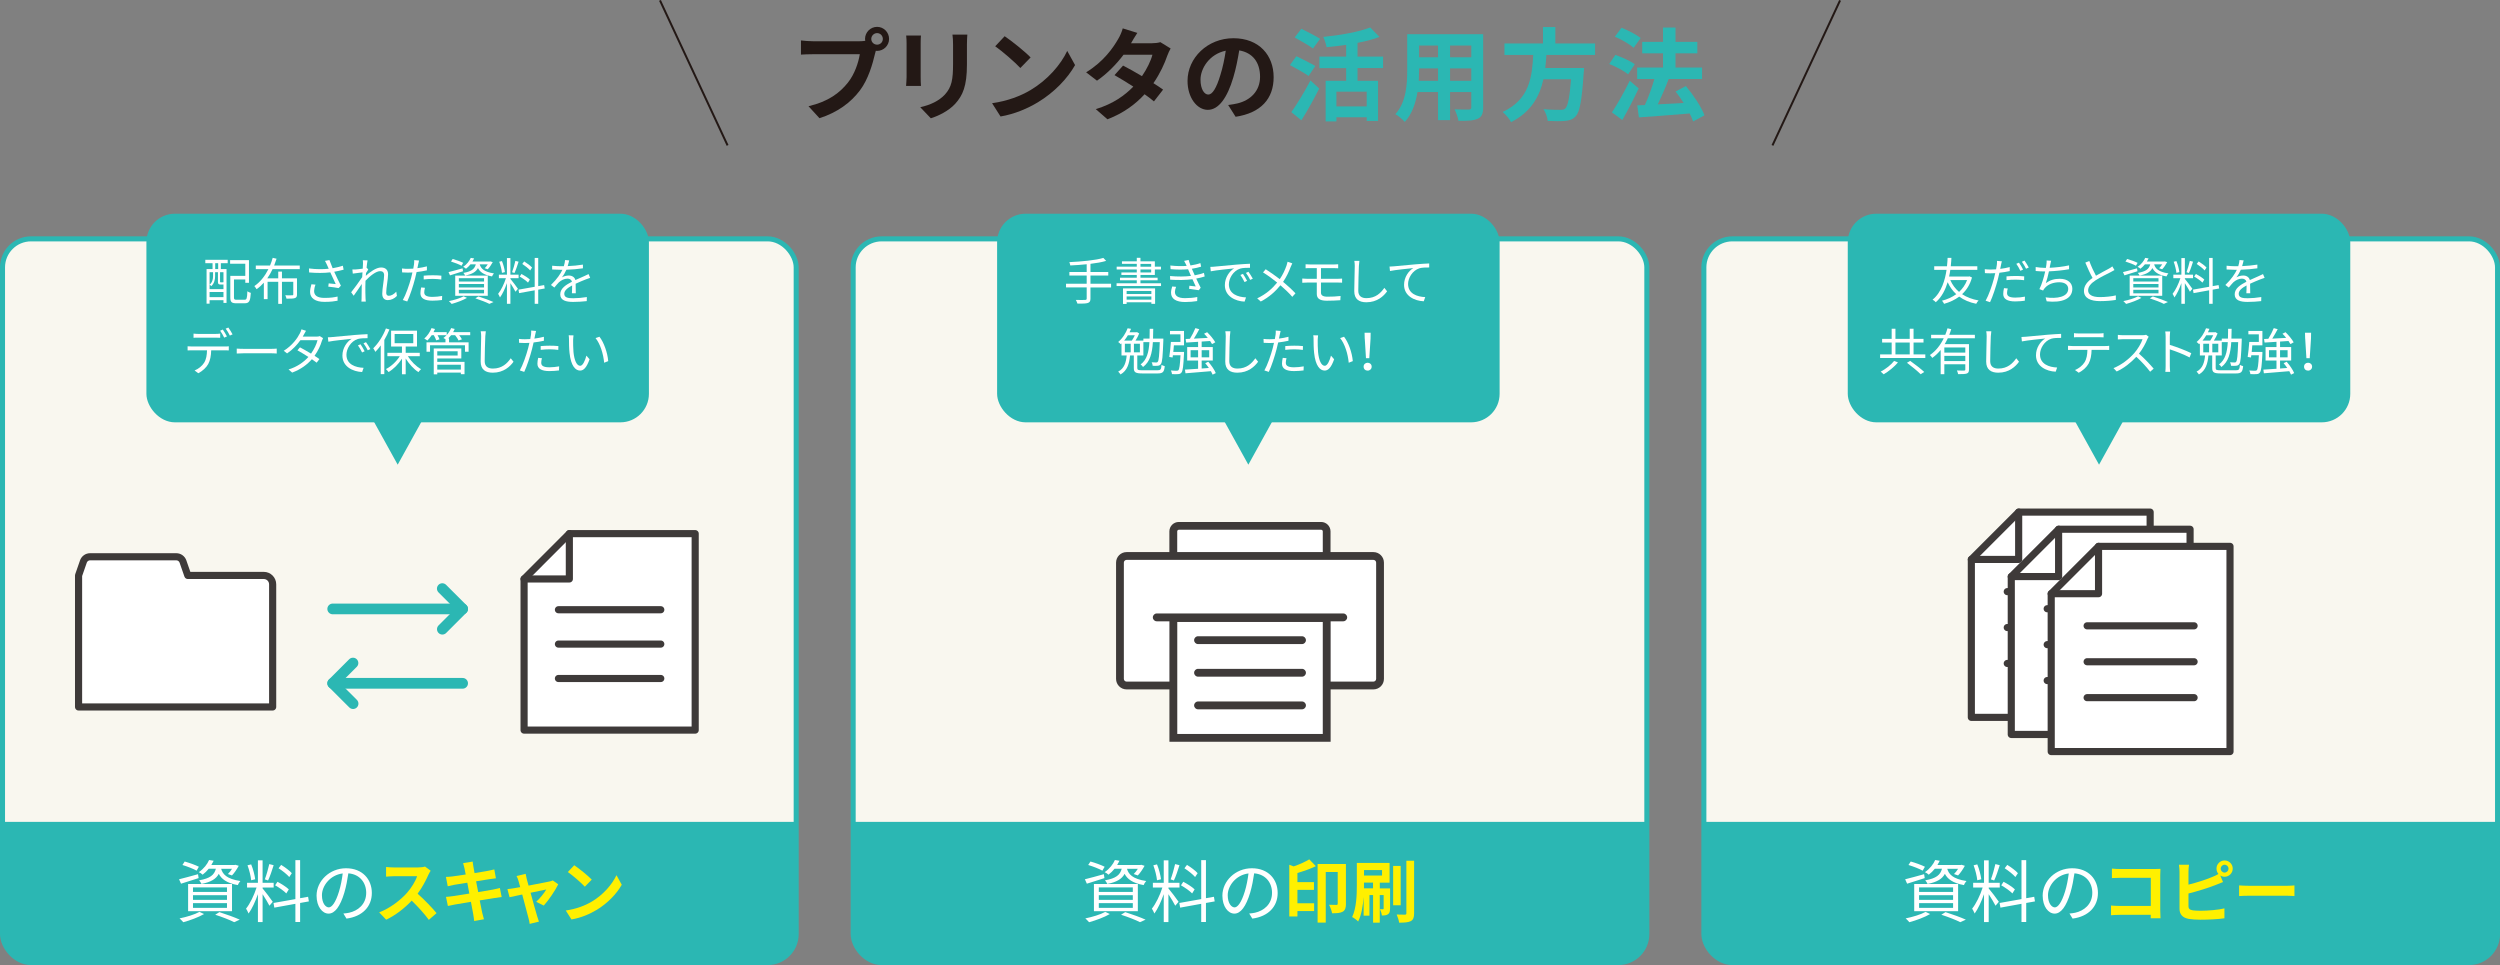 <?xml version="1.0" encoding="UTF-8"?>
<svg id="b" xmlns="http://www.w3.org/2000/svg" viewBox="0 0 497.06 191.88">
  <rect x="0" y="0" width="497.06" height="191.88" fill="#808080" stroke="none"/>
  <g id="c">
    <g>
      <line x1="144.66" y1="28.91" x2="131.22" y2=".08" fill="none" stroke="#231815" stroke-miterlimit="10" stroke-width=".4"/>
      <line x1="352.41" y1="28.91" x2="365.85" y2=".08" fill="none" stroke="#231815" stroke-miterlimit="10" stroke-width=".4"/>
    </g>
    <g>
      <path d="M170.89,8.2c.28,0,.7-.02,1.14-.08-.02-.12-.04-.24-.04-.38,0-1.32,1.08-2.4,2.4-2.4s2.38,1.08,2.38,2.4-1.08,2.38-2.38,2.38c-.08,0-.18,0-.26-.02l-.16.6c-.46,1.96-1.32,5.06-3,7.28-1.8,2.4-4.46,4.38-8.04,5.52l-2.18-2.38c3.98-.94,6.22-2.66,7.84-4.7,1.32-1.66,2.08-3.92,2.36-5.64h-9.32c-.92,0-1.86.04-2.38.08v-2.82c.58.08,1.72.16,2.38.16h9.26ZM175.53,7.74c0-.64-.52-1.16-1.14-1.16s-1.16.52-1.16,1.16.52,1.14,1.16,1.14,1.14-.52,1.14-1.14Z" fill="#231815"/>
      <path d="M183.11,7.06c-.04.44-.06.88-.06,1.52v6.76c0,.5.02,1.28.06,1.74h-2.96c.02-.38.1-1.16.1-1.76v-6.74c0-.38-.02-1.08-.08-1.52h2.94ZM192.33,6.88c-.04.56-.08,1.2-.08,2v3.96c0,4.3-.84,6.14-2.32,7.78-1.32,1.46-3.4,2.44-4.86,2.9l-2.1-2.2c2-.46,3.68-1.22,4.9-2.52,1.36-1.5,1.62-3,1.62-6.12v-3.8c0-.8-.04-1.44-.12-2h2.96Z" fill="#231815"/>
      <path d="M204.91,17.9c3.4-2.02,6.02-5.08,7.28-7.78l1.56,2.82c-1.52,2.7-4.18,5.46-7.4,7.4-2.02,1.22-4.6,2.34-7.42,2.82l-1.68-2.64c3.12-.44,5.72-1.46,7.66-2.62ZM204.91,11.42l-2.04,2.1c-1.04-1.12-3.54-3.3-5-4.32l1.88-2c1.4.94,4,3.02,5.16,4.22Z" fill="#231815"/>
      <path d="M232.75,9.64c-.22.38-.48.92-.66,1.42-.52,1.54-1.44,3.56-2.76,5.48.74.46,1.42.92,1.92,1.28l-1.82,2.34c-.48-.42-1.12-.9-1.86-1.42-1.78,1.94-4.14,3.74-7.38,4.98l-2.32-2.02c3.54-1.08,5.8-2.78,7.46-4.48-1.36-.88-2.72-1.7-3.74-2.28l1.7-1.9c1.06.54,2.42,1.3,3.76,2.1.98-1.42,1.78-3.06,2.08-4.26h-5.74c-1.4,1.86-3.26,3.78-5.28,5.16l-2.16-1.66c3.52-2.16,5.38-4.9,6.38-6.64.3-.48.72-1.4.9-2.1l2.9.9c-.48.7-1,1.62-1.24,2.04l-.02.02h4.1c.62,0,1.3-.08,1.74-.22l2.04,1.26Z" fill="#231815"/>
      <path d="M244.19,20.88c.76-.1,1.32-.2,1.84-.32,2.54-.6,4.5-2.42,4.5-5.3s-1.48-4.78-4.14-5.24c-.28,1.68-.62,3.52-1.18,5.38-1.18,4-2.9,6.44-5.06,6.44s-4.04-2.42-4.04-5.76c0-4.56,3.98-8.48,9.12-8.48s8,3.42,8,7.74-2.56,7.12-7.56,7.88l-1.48-2.34ZM242.65,14.88c.46-1.46.82-3.16,1.06-4.8-3.28.68-5.02,3.56-5.02,5.74,0,2,.8,2.98,1.54,2.98.82,0,1.62-1.24,2.42-3.92Z" fill="#231815"/>
      <path d="M260.19,15.1c-.82-.58-2.54-1.52-3.72-2.16l1.28-1.76c1.1.54,2.88,1.4,3.76,1.94l-1.32,1.98ZM256.75,22.3c1.06-1.5,2.6-3.98,3.8-6.3l1.74,1.6c-1.06,2.1-2.32,4.38-3.54,6.32l-2-1.62ZM261.05,9.64c-.78-.6-2.48-1.54-3.64-2.2l1.34-1.72c1.12.56,2.86,1.44,3.72,2l-1.42,1.92ZM269.91,13.54v2.52h4.08v7.98h-2.26v-.72h-6.02v.82h-2.14v-8.08h4.08v-2.52h-5.32v-2.28h5.32v-2.34c-1.32.2-2.64.34-3.9.46-.08-.58-.4-1.5-.66-2.04,3.4-.34,7.14-1,9.34-1.88l1.84,1.88c-1.3.5-2.78.88-4.36,1.18v2.74h5.08v2.28h-5.08ZM271.73,18.22h-6.02v2.94h6.02v-2.94Z" fill="#2bb7b3"/>
      <path d="M294.89,21.32c0,1.28-.28,1.92-1.08,2.28-.82.4-2.04.44-3.84.42-.08-.64-.46-1.66-.76-2.28,1.12.06,2.44.04,2.8.04.38,0,.52-.12.52-.48v-3h-4.22v5.58h-2.4v-5.58h-4.08c-.36,2.18-1.08,4.38-2.52,5.94-.38-.44-1.34-1.26-1.88-1.54,2.18-2.4,2.36-5.96,2.36-8.76v-7.14h15.1v14.52ZM285.91,16.06v-2.46h-3.76v.36c0,.64-.02,1.36-.06,2.1h3.82ZM282.15,9.06v2.32h3.76v-2.32h-3.76ZM292.53,9.06h-4.22v2.32h4.22v-2.32ZM292.53,16.06v-2.46h-4.22v2.46h4.22Z" fill="#2bb7b3"/>
      <path d="M307.46,10.92c-.06.86-.12,1.74-.22,2.6h7.71s-.02.72-.08,1.04c-.36,5.44-.78,7.68-1.58,8.56-.6.64-1.22.84-2.16.92-.74.08-2.08.06-3.41,0-.04-.68-.4-1.66-.84-2.34,1.38.14,2.78.14,3.36.14.44,0,.72-.04.96-.26.52-.44.88-2.18,1.16-5.82h-5.49c-.76,3.38-2.43,6.5-6.43,8.52-.34-.66-1.06-1.5-1.68-2.02,5.4-2.5,5.86-7.06,6.08-11.34h-5.72v-2.28h7.66v-3.26h2.46v3.26h7.9v2.28h-9.67Z" fill="#2bb7b3"/>
      <path d="M323.71,14.78c-.8-.68-2.46-1.56-3.76-2.06l1.22-1.8c1.28.44,3,1.2,3.86,1.86l-1.32,2ZM325.81,17.58c-.98,2.08-2.14,4.36-3.26,6.28l-2.06-1.52c1-1.49,2.42-3.98,3.54-6.28l1.78,1.52ZM324.81,9.5c-.78-.7-2.42-1.66-3.74-2.2l1.32-1.78c1.28.5,2.96,1.36,3.82,2.04l-1.4,1.94ZM336.63,24.14c-.16-.46-.38-1.02-.68-1.58-3.62.32-7.4.58-10.1.78l-.32-2.39,1.5-.06c.72-1.52,1.42-3.51,1.9-5.19h-3.42v-2.28h5.14v-2.82h-4.14v-2.28h4.14v-2.84h2.48v2.84h4.34v2.28h-4.34v2.82h5.28v2.28h-6.72l.08.02c-.64,1.68-1.44,3.53-2.16,5.03,1.6-.08,3.38-.18,5.14-.28-.5-.8-1.06-1.58-1.6-2.28l2.04-1.08c1.48,1.76,3.08,4.15,3.7,5.82l-2.26,1.22Z" fill="#2bb7b3"/>
    </g>
    <rect x=".5" y="47.49" width="157.8" height="143.89" rx="5.67" ry="5.67" fill="#f9f7ef" stroke="#2bb7b3" stroke-linecap="round" stroke-linejoin="round"/>
    <path d="M.5,163.41h157.8v22.3c0,3.13-2.54,5.67-5.67,5.67H6.17c-3.13,0-5.67-2.54-5.67-5.67v-22.3Z" fill="#2bb7b3"/>
    <rect x="169.63" y="47.49" width="157.8" height="143.89" rx="5.67" ry="5.67" fill="#f9f7ef" stroke="#2bb7b3" stroke-linecap="round" stroke-linejoin="round"/>
    <rect x="338.77" y="47.49" width="157.8" height="143.89" rx="5.67" ry="5.67" fill="#f9f7ef" stroke="#2bb7b3" stroke-linecap="round" stroke-linejoin="round"/>
    <g>
      <rect x="29.11" y="42.49" width="99.91" height="41.48" rx="5.67" ry="5.67" fill="#2bb7b3"/>
      <path d="M85.42,80.91l-6.35,11.48-6.35-11.48h12.71Z" fill="#2bb7b3"/>
      <g>
        <path d="M40.82,51.66h4.45v.67h-1.36v1.16h1.13v6.74h-.61v-.55h-2.76v.69h-.6v-6.88h1.19v-1.16h-1.44v-.67ZM41.67,54.12v3.37h2.76v-.93s-.07.01-.11.01h-.48c-.39,0-.51-.1-.51-.58v-1.87h-.56v.8c0,.61-.14,1.4-.76,1.97-.07-.09-.24-.24-.33-.29.58-.51.68-1.16.68-1.69v-.79h-.69ZM44.43,59.08v-1.03h-2.76v1.03h2.76ZM43.38,52.33h-.59v1.16h.59v-1.16ZM44.43,54.12h-.68v1.87c0,.13.01.14.14.14h.36c.1,0,.13,0,.14-.03l.04.03v-2.01ZM48.61,59.6c.44,0,.52-.25.57-1.69.17.13.48.27.69.32-.1,1.62-.31,2.07-1.22,2.07h-1.66c-.92,0-1.2-.23-1.2-1.14v-4.31h2.98v-2.41h-3.02v-.72h3.75v4.51h-.73v-.67h-2.25v3.6c0,.37.09.44.55.44h1.54Z" fill="#fff"/>
        <path d="M54.19,53.52c-.3.64-.65,1.25-1.05,1.82h2.18v-1.34h.74v1.34h2.99v3.2c0,.4-.09.61-.4.72-.3.12-.83.13-1.69.12-.03-.2-.14-.47-.24-.67.64.02,1.22,0,1.37,0,.17,0,.22-.05.22-.19v-2.49h-2.25v4.38h-.74v-4.38h-2.12v3.45h-.74v-3.28c-.43.49-.91.93-1.45,1.3-.1-.18-.29-.46-.44-.62,1.21-.82,2.13-2.05,2.8-3.37h-2.51v-.72h2.83c.22-.51.39-1.02.53-1.53l.77.18c-.14.45-.31.9-.48,1.35h5.09v.72h-5.41Z" fill="#fff"/>
        <path d="M68.32,53.62c-.61.16-1.26.31-1.87.41.36.79.9,1.94,1.33,2.77l-.46.48c-.43-.09-1.41-.23-2.05-.29l.08-.65c.38.03,1.07.11,1.4.14-.28-.61-.78-1.64-1.08-2.33-1.28.15-2.7.15-4.21.02l-.03-.8c1.44.19,2.79.18,3.93.06l-.33-.73c-.17-.37-.26-.56-.42-.83l.89-.17c.24.66.42,1.1.64,1.63.68-.12,1.35-.28,2.03-.5l.15.79ZM62.73,56.59c-.16.38-.28.95-.28,1.25,0,.87.59,1.39,2.07,1.39,1.31,0,1.9-.12,2.6-.27v.83c-.63.11-1.3.23-2.61.23-1.84,0-2.86-.74-2.86-1.98,0-.43.11-.98.27-1.52l.81.07Z" fill="#fff"/>
        <path d="M78.92,58.84c-.52.53-1.14.83-1.82.83s-1.1-.44-1.1-1.26c0-1.1.37-2.73.37-3.69,0-.57-.29-.81-.79-.81-.8,0-2,.93-2.91,1.91-.02.42-.03.81-.03,1.16,0,.9,0,1.5.04,2.39,0,.17.03.42.05.6h-.87c.01-.14.03-.43.03-.59,0-.95,0-1.44.03-2.54,0-.1.01-.23.01-.38-.48.73-1.13,1.68-1.61,2.34l-.5-.69c.55-.69,1.69-2.23,2.19-3.01.02-.32.04-.64.06-.95-.45.05-1.31.17-1.93.25l-.08-.83c.22.01.41.01.65,0,.32-.02.9-.08,1.41-.16.03-.47.05-.82.05-.93,0-.23.01-.49-.04-.74l.95.03c-.05.24-.13.8-.2,1.49l.05-.02.29.35c-.12.18-.29.45-.44.69-.02.18-.03.37-.05.56.77-.71,2.04-1.66,3.03-1.66.93,0,1.4.52,1.4,1.33,0,.99-.37,2.7-.37,3.7,0,.34.16.6.51.6.5,0,1.03-.32,1.49-.82l.13.86Z" fill="#fff"/>
        <path d="M84.88,53.75c-.65.15-1.36.26-2.05.34-.09.43-.2.89-.31,1.31-.36,1.42-1.03,3.46-1.55,4.54l-.88-.29c.59-1.02,1.29-3.03,1.66-4.43.09-.33.17-.69.25-1.05-.32.02-.62.03-.9.03-.44,0-.8-.02-1.15-.04l-.03-.78c.47.06.83.07,1.19.07.33,0,.68-.02,1.06-.04.07-.36.12-.67.15-.87.03-.28.05-.61.03-.82l.97.08c-.07.22-.14.59-.18.79l-.15.73c.64-.08,1.29-.2,1.89-.36v.79ZM84.49,57.22c-.09.33-.14.64-.14.89,0,.47.22.92,1.63.92.64,0,1.33-.08,1.93-.19l-.03.81c-.53.07-1.19.13-1.91.13-1.56,0-2.38-.48-2.38-1.46,0-.38.06-.75.15-1.17l.75.07ZM84.24,54.81c.52-.05,1.17-.08,1.81-.08.57,0,1.18.02,1.71.08l-.02.76c-.5-.06-1.09-.12-1.67-.12-.62,0-1.22.04-1.83.11v-.75Z" fill="#fff"/>
        <path d="M92.06,53.93c-.9.29-1.84.58-2.59.82l-.29-.65c.72-.17,1.77-.47,2.79-.75l.09.58ZM92.85,59.23c-.81.47-2.06.93-3.05,1.2-.13-.14-.38-.43-.55-.56,1.02-.21,2.22-.56,2.93-.96l.67.32ZM91.76,52.84c-.46-.27-1.38-.62-2.09-.84l.33-.51c.69.19,1.61.52,2.09.77l-.33.58ZM90.51,54.8h6.47v4.01h-6.47v-4.01ZM91.23,55.98h5.01v-.67h-5.01v.67ZM91.23,57.15h5.01v-.69h-5.01v.69ZM91.23,58.32h5.01v-.7h-5.01v.7ZM93.54,52.56c-.25.31-.54.6-.89.87-.14-.14-.38-.3-.56-.37.75-.52,1.25-1.19,1.51-1.79l.67.11c-.1.21-.21.41-.34.62h3.42l.12-.03.5.15c-.28.51-.65,1.07-1,1.42l-.6-.21c.21-.2.43-.48.61-.77h-1.6c.22.77.78,1.49,2.83,1.8-.14.14-.31.42-.38.6-1.7-.3-2.43-.94-2.8-1.66-.39.74-1.13,1.21-2.55,1.49-.06-.16-.23-.4-.35-.53,1.63-.29,2.23-.79,2.47-1.7h-1.06ZM95.12,58.94c1.08.35,2.27.78,3,1.11l-.82.37c-.62-.32-1.7-.74-2.79-1.1l.61-.38Z" fill="#fff"/>
        <path d="M101.48,55.45c.28.31,1.28,1.63,1.5,1.97l-.49.58c-.18-.37-.65-1.14-1.01-1.7v4.1h-.69v-4.11c-.37,1.07-.88,2.18-1.38,2.85-.08-.21-.26-.54-.37-.72.57-.7,1.2-1.99,1.55-3.11h-1.4v-.7h1.6v-3.3h.69v3.3h1.63v.7h-1.63v.14ZM99.8,54.25c-.05-.59-.28-1.51-.54-2.21l.54-.13c.29.69.52,1.6.59,2.19l-.59.15ZM103.11,52.03c-.24.75-.55,1.69-.82,2.25l-.48-.16c.23-.59.51-1.58.66-2.25l.64.16ZM107.01,57.59v2.81h-.7v-2.68l-3.1.56-.12-.69,3.22-.57v-5.74h.7v5.61l1.18-.21.11.68-1.29.23ZM104.98,56.19c-.34-.36-1.06-.87-1.65-1.2l.35-.52c.59.31,1.32.77,1.67,1.12l-.37.6ZM105.41,53.77c-.32-.38-1-.92-1.57-1.29l.38-.5c.56.34,1.25.85,1.57,1.22l-.38.57Z" fill="#fff"/>
        <path d="M113.71,58.29c.03-.38.04-1.02.04-1.54-.92.5-1.56,1.01-1.56,1.66,0,.78.77.89,1.79.89.77,0,1.83-.09,2.7-.24l-.02.81c-.75.09-1.85.16-2.71.16-1.42,0-2.56-.3-2.56-1.51s1.18-1.91,2.33-2.51c-.1-.41-.46-.61-.89-.61-.65,0-1.25.32-1.71.73-.28.27-.56.64-.9,1.04l-.68-.51c1.26-1.22,1.91-2.24,2.28-3.02h-.41c-.42,0-1.09-.02-1.63-.06v-.75c.53.06,1.22.1,1.67.1.21,0,.42,0,.65,0,.14-.44.23-.89.25-1.23l.82.07c-.07.28-.16.69-.3,1.14,1.01-.05,2.09-.14,3.03-.3v.74c-.99.15-2.21.24-3.29.28-.22.51-.53,1.06-.89,1.52.36-.23.93-.37,1.37-.37.64,0,1.16.31,1.31.9.68-.32,1.28-.56,1.8-.8.3-.13.54-.25.82-.39l.32.75c-.25.07-.61.21-.87.31-.56.22-1.27.51-2.02.86.01.57.02,1.41.03,1.89h-.77Z" fill="#fff"/>
        <path d="M44.71,68.89c.21,0,.54,0,.78-.04v.82c-.22-.01-.54-.02-.78-.02h-2.72c-.03,1.08-.19,1.99-.59,2.73-.36.67-1.12,1.39-1.97,1.83l-.74-.55c.78-.32,1.5-.9,1.89-1.53.44-.7.55-1.54.58-2.48h-2.99c-.31,0-.6,0-.87.02v-.82c.27.02.56.04.87.04h6.54ZM39.4,67.13c-.33,0-.66,0-.92.03v-.83c.29.03.59.06.91.06h3.46c.28,0,.64-.02.93-.06v.83c-.29-.02-.64-.03-.93-.03h-3.45ZM44.58,67.13c-.2-.41-.54-1.01-.81-1.38l.53-.23c.25.36.61.96.82,1.37l-.54.24ZM45.4,65.12c.26.36.65.99.84,1.36l-.54.24c-.22-.44-.54-1-.83-1.38l.53-.22Z" fill="#fff"/>
        <path d="M47.07,69.31c.3.02.83.05,1.39.05h5.48c.5,0,.86-.03,1.08-.05v.98c-.2-.01-.62-.05-1.07-.05h-5.49c-.55,0-1.08.02-1.39.05v-.98Z" fill="#fff"/>
        <path d="M64.23,67.23c-.08.14-.17.38-.23.54-.25.88-.76,1.99-1.46,2.97.38.24.72.47.97.65l-.55.72c-.24-.19-.57-.43-.95-.69-.9,1.03-2.16,2.01-3.92,2.66l-.72-.62c1.74-.53,3.04-1.49,3.95-2.49-.79-.51-1.63-1.01-2.19-1.32l.51-.59c.58.3,1.42.78,2.2,1.25.61-.85,1.1-1.88,1.29-2.67h-3.4c-.64.89-1.53,1.87-2.65,2.63l-.67-.52c1.72-1.06,2.76-2.56,3.21-3.47.1-.18.25-.54.32-.8l.9.29c-.16.26-.34.6-.44.79-.06.12-.13.24-.21.37h2.73c.27,0,.49-.03.66-.1l.65.4Z" fill="#fff"/>
        <path d="M66.07,67.01c.65-.06,2.52-.24,4.34-.4,1.08-.09,2.01-.14,2.67-.17v.8c-.57,0-1.43.01-1.94.16-1.41.45-2.26,1.96-2.26,3.13,0,1.93,1.8,2.54,3.41,2.6l-.29.84c-1.83-.08-3.92-1.06-3.92-3.27,0-1.54.93-2.8,1.84-3.34-.87.1-3.57.36-4.64.58l-.09-.88c.38,0,.69-.03.88-.05ZM72.5,69.84l-.51.24c-.23-.48-.52-1-.82-1.41l.51-.22c.23.33.61.95.82,1.39ZM73.64,69.41l-.52.24c-.24-.48-.53-.97-.85-1.39l.5-.23c.24.33.63.94.87,1.38Z" fill="#fff"/>
        <path d="M77.43,65.51c-.29.72-.63,1.43-1.02,2.08v6.79h-.71v-5.7c-.34.48-.71.91-1.07,1.28-.08-.16-.29-.55-.42-.72.99-.95,1.95-2.43,2.52-3.94l.7.21ZM81.09,70.82c.66,1.05,1.67,2.06,2.63,2.58-.16.13-.4.4-.53.59-.9-.58-1.86-1.62-2.53-2.71v3.13h-.74v-3.1c-.7,1.1-1.7,2.1-2.67,2.66-.13-.18-.35-.45-.52-.59,1.03-.51,2.09-1.5,2.76-2.56h-2.47v-.68h2.9v-1.24h-2.16v-3.16h5.15v3.16h-2.25v1.24h2.8v.68h-2.37ZM78.46,68.24h3.71v-1.83h-3.71v1.83Z" fill="#fff"/>
        <path d="M93.49,66.65h-2.19c.22.28.43.59.54.82l-.68.23c-.11-.29-.39-.7-.67-1.05h-.8c-.18.23-.37.44-.56.63h.15v.78h3.89v1.87h-.72v-1.28h-6.95v1.28h-.7v-1.87h3.77v-.63c-.14-.09-.3-.18-.41-.23.22-.16.43-.34.62-.55h-1.78c.17.29.32.6.39.82l-.66.2c-.08-.27-.28-.67-.47-1.02h-.43c-.27.41-.57.77-.86,1.06-.14-.11-.43-.31-.61-.4.6-.52,1.14-1.3,1.44-2.08l.69.18c-.08.21-.18.42-.29.62h2.62v.58c.37-.41.68-.88.88-1.38l.71.17c-.09.21-.19.43-.31.63h3.39v.62ZM86.94,71.95h5.42v2.45h-.73v-.32h-4.69v.34h-.7v-5.14h5.48v1.99h-4.78v.68ZM86.94,69.84v.85h4.05v-.85h-4.05ZM86.94,72.52v.97h4.69v-.97h-4.69Z" fill="#fff"/>
        <path d="M96.59,65.88c-.05.32-.08.67-.1.99-.04,1.12-.12,3.46-.12,4.94,0,1.09.7,1.47,1.62,1.47,1.82,0,2.85-1.02,3.56-2.05l.55.69c-.67.94-1.95,2.18-4.13,2.18-1.42,0-2.4-.6-2.4-2.21,0-1.47.1-3.97.1-5.02,0-.36-.03-.71-.09-1h1.01Z" fill="#fff"/>
        <path d="M108.14,67.75c-.65.15-1.36.26-2.05.34-.09.43-.2.89-.31,1.31-.36,1.42-1.03,3.46-1.55,4.54l-.88-.29c.59-1.02,1.29-3.03,1.66-4.43.09-.33.17-.69.25-1.05-.32.02-.62.03-.9.03-.44,0-.8-.02-1.15-.04l-.03-.78c.47.06.83.07,1.19.07.33,0,.68-.02,1.06-.04.07-.36.12-.67.15-.87.03-.28.05-.61.03-.82l.97.08c-.07.22-.14.59-.18.79l-.15.73c.64-.08,1.29-.2,1.89-.36v.79ZM107.75,71.22c-.09.33-.14.64-.14.89,0,.47.22.92,1.63.92.64,0,1.33-.08,1.93-.19l-.03.81c-.53.07-1.19.13-1.91.13-1.56,0-2.38-.48-2.38-1.46,0-.38.06-.75.15-1.17l.75.07ZM107.5,68.81c.52-.05,1.17-.08,1.81-.08.57,0,1.18.02,1.71.08l-.02.76c-.5-.06-1.09-.12-1.67-.12-.62,0-1.22.04-1.83.11v-.75Z" fill="#fff"/>
        <path d="M113.95,67.64c0,.62,0,1.53.07,2.34.16,1.66.64,2.75,1.34,2.75.51,0,.97-1.02,1.23-2.02l.63.72c-.59,1.68-1.2,2.25-1.88,2.25-.93,0-1.83-.93-2.1-3.5-.1-.86-.11-2.06-.11-2.64,0-.23-.01-.64-.06-.88l.96.02c-.04.24-.07.7-.08.96ZM120.93,71.8l-.81.32c-.17-1.78-.77-3.74-1.71-4.9l.78-.27c.89,1.15,1.6,3.18,1.74,4.85Z" fill="#fff"/>
      </g>
    </g>
    <g>
      <path d="M39.49,174.59c-1.22.39-2.48.78-3.5,1.11l-.39-.88c.97-.23,2.39-.63,3.77-1.01l.12.78ZM40.56,181.74c-1.09.63-2.78,1.26-4.12,1.62-.17-.19-.51-.58-.74-.76,1.38-.28,3-.76,3.96-1.3l.91.43ZM39.09,173.11c-.62-.36-1.86-.84-2.82-1.13l.45-.69c.93.26,2.17.7,2.82,1.04l-.45.78ZM37.4,175.76h8.73v5.41h-8.73v-5.41ZM38.37,177.34h6.76v-.91h-6.76v.91ZM38.37,178.92h6.76v-.93h-6.76v.93ZM38.37,180.51h6.76v-.95h-6.76v.95ZM41.49,172.74c-.34.42-.73.81-1.2,1.17-.19-.19-.51-.41-.76-.5,1.01-.7,1.69-1.6,2.04-2.42l.91.15c-.14.28-.28.55-.46.84h4.62l.16-.04.67.2c-.38.69-.88,1.44-1.35,1.92l-.81-.28c.28-.27.58-.65.82-1.04h-2.16c.3,1.04,1.05,2.01,3.82,2.43-.19.19-.42.57-.51.81-2.29-.41-3.28-1.27-3.78-2.24-.53,1-1.53,1.63-3.44,2.01-.08-.22-.31-.54-.47-.72,2.2-.39,3.01-1.07,3.33-2.3h-1.43ZM43.62,181.35c1.46.47,3.06,1.05,4.05,1.5l-1.11.5c-.84-.43-2.29-1-3.77-1.48l.82-.51Z" fill="#fff"/>
      <path d="M52.21,176.64c.38.42,1.73,2.2,2.02,2.66l-.66.78c-.24-.5-.88-1.54-1.36-2.29v5.54h-.93v-5.55c-.5,1.44-1.19,2.94-1.86,3.85-.11-.28-.35-.73-.5-.97.77-.94,1.62-2.69,2.09-4.2h-1.89v-.94h2.16v-4.46h.93v4.46h2.2v.94h-2.2v.19ZM49.94,175.02c-.07-.8-.38-2.04-.73-2.98l.73-.18c.39.93.7,2.16.8,2.96l-.8.2ZM54.41,172.02c-.32,1.01-.74,2.28-1.11,3.04l-.65-.22c.31-.8.69-2.13.89-3.04l.86.22ZM59.67,179.53v3.79h-.94v-3.62l-4.19.76-.16-.93,4.35-.77v-7.75h.94v7.57l1.59-.28.15.92-1.74.31ZM56.93,177.64c-.46-.49-1.43-1.17-2.23-1.62l.47-.7c.8.42,1.78,1.04,2.25,1.51l-.5.81ZM57.51,174.37c-.43-.51-1.35-1.24-2.12-1.74l.51-.67c.76.46,1.69,1.15,2.12,1.65l-.51.77Z" fill="#fff"/>
      <path d="M68.27,181.63c.42-.03.82-.09,1.15-.16,1.71-.38,3.39-1.65,3.39-3.96,0-2.02-1.28-3.69-3.55-3.87-.18,1.24-.43,2.59-.8,3.85-.82,2.74-1.89,4.16-3.13,4.16s-2.39-1.38-2.39-3.58c0-2.9,2.59-5.44,5.86-5.44s5.13,2.21,5.13,4.91-1.85,4.68-5.04,5.1l-.62-1.01ZM67.4,177.26c.34-1.11.59-2.38.74-3.6-2.56.32-4.13,2.52-4.13,4.32,0,1.69.78,2.43,1.36,2.43s1.34-.89,2.03-3.15Z" fill="#fff"/>
      <path d="M85.62,173.14c-.11.15-.35.57-.47.84-.46,1.05-1.21,2.5-2.12,3.71,1.34,1.16,2.97,2.89,3.77,3.86l-1.54,1.34c-.88-1.21-2.13-2.59-3.4-3.82-1.43,1.51-3.23,2.92-5.08,3.79l-1.39-1.46c2.17-.82,4.27-2.46,5.53-3.88.89-1.01,1.71-2.35,2.01-3.31h-4.58c-.57,0-1.31.08-1.59.09v-1.92c.36.05,1.19.09,1.59.09h4.75c.59,0,1.13-.08,1.4-.18l1.11.82Z" fill="#fff000"/>
      <path d="M99.73,178.35c-.35.03-.91.12-1.42.2-.65.11-1.74.28-2.93.47.22,1.11.41,2.01.49,2.43.09.41.23.89.35,1.32l-1.94.35c-.07-.51-.11-.97-.19-1.36-.07-.39-.24-1.32-.46-2.46-1.38.23-2.65.45-3.23.55-.58.11-1.04.2-1.35.28l-.38-1.81c.36-.01.97-.09,1.4-.15.62-.09,1.88-.3,3.24-.51l-.4-2.16c-1.19.19-2.23.37-2.65.43-.47.09-.84.17-1.24.28l-.36-1.86c.43-.01.84-.04,1.26-.09.47-.05,1.51-.2,2.67-.39-.11-.57-.2-1.01-.24-1.23-.08-.38-.18-.7-.27-1.03l1.9-.31c.04.27.08.73.15,1.05.03.19.11.63.22,1.24,1.15-.19,2.17-.35,2.66-.45.43-.08.95-.19,1.27-.28l.32,1.77c-.3.03-.84.11-1.24.16l-2.7.43.42,2.15c1.22-.2,2.32-.38,2.93-.5.53-.11,1.03-.22,1.38-.32l.35,1.78Z" fill="#fff000"/>
      <path d="M106.63,179.28c.69-.62,1.62-1.77,1.98-2.43-.32.07-1.66.34-3.12.65.51,1.85,1.08,3.93,1.3,4.63.08.24.26.84.36,1.11l-1.84.45c-.04-.35-.13-.8-.24-1.17-.2-.73-.76-2.82-1.24-4.67-1.13.24-2.12.45-2.52.54l-.42-1.62c.43-.04.8-.08,1.24-.16.19-.03.67-.11,1.3-.23-.14-.53-.26-.96-.35-1.25-.09-.35-.23-.68-.38-.96l1.81-.43c.05.32.13.67.22,1.03l.36,1.31c1.71-.32,3.6-.69,4.13-.81.24-.04.5-.12.69-.22l1.08.77c-.57,1.19-1.93,3.21-2.88,4.23l-1.49-.74Z" fill="#fff000"/>
      <path d="M117.66,179.26c2.29-1.36,4.06-3.43,4.91-5.25l1.05,1.9c-1.03,1.82-2.82,3.69-4.99,5-1.36.82-3.11,1.58-5.01,1.9l-1.13-1.78c2.11-.3,3.86-.99,5.17-1.77ZM117.66,174.88l-1.38,1.42c-.7-.76-2.39-2.23-3.38-2.92l1.27-1.35c.94.63,2.7,2.04,3.48,2.85Z" fill="#fff000"/>
    </g>
    <path d="M169.63,163.41h157.8v22.3c0,3.13-2.54,5.67-5.67,5.67h-146.46c-3.13,0-5.67-2.54-5.67-5.67v-22.3Z" fill="#2bb7b3"/>
    <g>
      <rect x="198.25" y="42.49" width="99.91" height="41.48" rx="5.67" ry="5.67" fill="#2bb7b3"/>
      <path d="M254.55,80.91l-6.35,11.48-6.35-11.48h12.71Z" fill="#2bb7b3"/>
      <g>
        <path d="M220.91,57.15h-4.1v2.22c0,.53-.16.75-.53.87-.37.12-1.01.14-2.06.13-.06-.21-.2-.54-.32-.74.84.03,1.62.02,1.85,0,.22,0,.31-.07.31-.28v-2.21h-4.11v-.73h4.11v-1.62h-3.44v-.71h3.44v-1.54c-1.1.12-2.23.19-3.26.24-.03-.2-.12-.49-.19-.66,2.36-.11,5.26-.37,6.76-.84l.56.59c-.85.26-1.94.45-3.12.59v1.62h3.54v.71h-3.54v1.62h4.1v.73Z" fill="#fff"/>
        <path d="M230.84,56.32v.55h-8.84v-.55h4.02v-.59h-3.34v-.51h3.34v-.55h-3.06v-.5h3.06v-.59h-4v-.56h4v-.56h-2.95v-.5h2.95v-.7h.73v.7h2.86v1.06h1.22v.56h-1.22v1.09h-2.86v.55h3.41v.51h-3.41v.59h4.09ZM223.28,57.34h6.38v3.07h-.74v-.31h-4.92v.33h-.72v-3.09ZM224,57.85v.61h4.92v-.61h-4.92ZM228.92,59.58v-.64h-4.92v.64h4.92ZM226.75,53.03h2.13v-.56h-2.13v.56ZM226.75,54.17h2.13v-.59h-2.13v.59Z" fill="#fff"/>
        <path d="M239.52,54.97c-.44.15-1.01.29-1.68.42.29.63.61,1.3.89,1.82l-.39.49c-.5-.09-1.3-.2-1.93-.28l.07-.61c.48.06.95.11,1.26.14-.19-.39-.42-.91-.65-1.43-1.28.17-2.9.19-4.43.09l-.03-.73c1.51.14,2.98.13,4.16-.02l-.35-.81c-.08-.17-.15-.35-.22-.51-1,.09-2.25.09-3.48-.02l-.05-.73c1.18.13,2.29.15,3.24.08-.05-.11-.09-.21-.13-.3-.15-.31-.24-.49-.37-.7l.9-.19c.09.34.22.72.37,1.1.69-.11,1.39-.26,1.97-.47l.14.71c-.51.16-1.16.31-1.84.42l.18.41c.08.21.22.52.39.89.78-.14,1.38-.32,1.83-.49l.15.72ZM233.83,57.03c-.12.31-.23.75-.23,1.01,0,.76.6,1.24,2.01,1.24.8,0,1.74-.07,2.44-.23l-.02.81c-.62.11-1.58.19-2.39.19-1.77,0-2.81-.61-2.81-1.85,0-.42.12-.88.23-1.24l.77.07Z" fill="#fff"/>
        <path d="M241.52,53.01c.65-.06,2.52-.24,4.34-.4,1.08-.09,2.01-.14,2.67-.17v.8c-.57,0-1.43.01-1.94.16-1.41.45-2.26,1.96-2.26,3.13,0,1.93,1.8,2.54,3.41,2.6l-.29.84c-1.83-.08-3.92-1.06-3.92-3.27,0-1.54.93-2.8,1.84-3.34-.87.1-3.57.36-4.64.58l-.09-.88c.38,0,.69-.03.88-.05ZM247.95,55.84l-.51.24c-.23-.48-.52-1-.82-1.41l.51-.22c.23.33.61.95.82,1.39ZM249.09,55.41l-.52.24c-.24-.48-.53-.97-.85-1.39l.5-.23c.24.33.63.94.87,1.38Z" fill="#fff"/>
        <path d="M256.94,52.36c-.1.19-.25.52-.33.73-.32.88-.83,1.98-1.5,2.95.89.74,1.75,1.52,2.46,2.28l-.63.7c-.74-.85-1.5-1.56-2.36-2.3-.93,1.14-2.17,2.33-3.91,3.23l-.71-.63c1.75-.83,2.99-1.93,3.97-3.14-.74-.61-1.85-1.43-2.81-2.02l.53-.63c.85.54,2.01,1.36,2.8,1.97.64-.93,1.05-1.87,1.35-2.72.07-.2.16-.52.2-.74l.94.32Z" fill="#fff"/>
        <path d="M262.64,56.18v2.01c0,.5.35.8,1.27.8s1.77-.04,2.63-.14l-.05.84c-.78.06-1.74.1-2.7.1-1.51,0-1.98-.53-1.98-1.35v-2.26h-1.94c-.26,0-.67.02-.95.04v-.84c.27.02.68.05.95.05h1.94v-2.12h-1.33c-.34,0-.63,0-.9.03v-.8c.27.02.56.04.9.04h4.76c.32,0,.6-.02.82-.04v.8c-.24,0-.47-.03-.82-.03h-2.6v2.12h3.37c.21,0,.6-.02.83-.04v.82c-.23-.03-.59-.03-.81-.03h-3.39Z" fill="#fff"/>
        <path d="M270.28,51.88c-.05.32-.08.67-.1.99-.04,1.12-.12,3.46-.12,4.94,0,1.09.7,1.47,1.62,1.47,1.82,0,2.85-1.02,3.56-2.05l.55.69c-.67.94-1.95,2.18-4.13,2.18-1.42,0-2.4-.6-2.4-2.21,0-1.47.1-3.97.1-5.02,0-.36-.03-.71-.09-1h1.01Z" fill="#fff"/>
        <path d="M277.15,52.95c.65-.06,2.52-.25,4.34-.4,1.08-.09,2.01-.14,2.67-.17v.8c-.56,0-1.43,0-1.94.16-1.41.45-2.26,1.95-2.26,3.12,0,1.94,1.8,2.55,3.41,2.61l-.29.83c-1.83-.07-3.92-1.05-3.92-3.26,0-1.55.93-2.8,1.84-3.34-.87.1-3.57.36-4.64.58l-.09-.88c.38-.01.69-.03.88-.05Z" fill="#fff"/>
        <path d="M230.12,73.62c.65,0,.75-.16.82-1.08.16.11.45.22.64.26-.12,1.16-.36,1.45-1.43,1.45h-3c-1.37,0-1.72-.21-1.72-1.07v-2.5h-.75c-.15,1.59-.52,2.99-1.89,3.77-.1-.16-.32-.43-.47-.56,1.24-.64,1.57-1.88,1.69-3.21h-1.03v-2.4l-.16.15c-.11-.13-.34-.34-.5-.43.95-.8,1.56-1.88,1.88-2.73l.68.11c-.09.22-.19.45-.3.68h1.37l.11-.03.44.27c-.18.45-.46.98-.74,1.42h1.57v-.4h1.23c.02-.61.03-1.26.03-1.95h.7c0,.68-.02,1.34-.04,1.95h2.05v.33c-.12,3.26-.21,4.38-.5,4.75-.16.21-.34.29-.6.32-.23.03-.63.03-1.02.01-.02-.22-.09-.51-.2-.7.39.03.74.04.9.04.15,0,.23-.02.31-.14.2-.23.31-1.21.4-3.91h-1.37c-.14,2.22-.56,3.9-1.96,4.95-.08-.16-.32-.41-.48-.51,1.25-.93,1.63-2.44,1.75-4.44h-1.2v2.66h-1.21v2.49c0,.37.15.45,1.02.45h2.98ZM224.25,66.66c-.21.36-.46.72-.74,1.06h1.52c.22-.32.44-.7.6-1.06h-1.38ZM223.65,70.05h1.16v-1.71h-1.16v1.71ZM226.64,68.34h-1.19v1.71h1.19v-1.71Z" fill="#fff"/>
        <path d="M235.41,69.98s0,.22,0,.33c-.13,2.52-.23,3.45-.52,3.78-.17.21-.35.27-.64.29-.27.03-.74.03-1.23,0-.02-.22-.1-.52-.22-.72.5.05.97.05,1.15.05.17,0,.27-.02.35-.11.18-.2.31-.98.41-2.97h-1.51c-.02.16-.04.31-.06.45l-.66-.11c.12-.77.26-2.04.32-2.98h1.9v-1.52h-2.08v-.67h2.79v2.86h-2.01c-.03.44-.08.89-.12,1.32h2.14ZM241.1,74.49c-.08-.2-.2-.44-.34-.69-1.83.16-3.75.31-5.06.42l-.1-.73c.7-.04,1.61-.1,2.61-.17v-1.64h-2.17v-2.68h2.17v-1.04c-.88.06-1.7.11-2.37.15l-.1-.71.85-.04c.39-.62.82-1.48,1.08-2.12l.78.21c-.32.61-.72,1.31-1.08,1.88.85-.04,1.81-.09,2.77-.15-.24-.29-.49-.58-.74-.83l.61-.3c.62.6,1.31,1.44,1.62,2.01l-.65.35c-.09-.18-.22-.39-.38-.61-.56.04-1.13.08-1.68.11v1.09h2.21v2.68h-2.21v1.59l1.43-.11c-.22-.33-.48-.66-.72-.95l.6-.29c.6.69,1.25,1.62,1.5,2.26l-.63.31ZM238.21,71.05v-1.42h-1.49v1.42h1.49ZM238.92,69.63v1.42h1.5v-1.42h-1.5Z" fill="#fff"/>
        <path d="M244.63,65.88c-.05.32-.08.67-.1.99-.04,1.12-.12,3.46-.12,4.94,0,1.09.7,1.47,1.62,1.47,1.82,0,2.85-1.02,3.56-2.05l.55.69c-.67.94-1.95,2.18-4.13,2.18-1.42,0-2.4-.6-2.4-2.21,0-1.47.1-3.97.1-5.02,0-.36-.03-.71-.09-1h1.01Z" fill="#fff"/>
        <path d="M256.18,67.75c-.65.15-1.36.26-2.05.34-.09.43-.2.89-.31,1.31-.36,1.42-1.03,3.46-1.55,4.54l-.88-.29c.59-1.02,1.29-3.03,1.66-4.43.09-.33.17-.69.25-1.05-.32.02-.62.03-.9.03-.44,0-.8-.02-1.15-.04l-.03-.78c.47.06.83.07,1.19.07.33,0,.68-.02,1.06-.04.07-.36.12-.67.15-.87.03-.28.05-.61.03-.82l.97.08c-.07.22-.14.59-.18.79l-.15.73c.64-.08,1.29-.2,1.89-.36v.79ZM255.79,71.22c-.09.33-.14.64-.14.89,0,.47.22.92,1.63.92.64,0,1.33-.08,1.93-.19l-.03.81c-.53.07-1.19.13-1.91.13-1.56,0-2.38-.48-2.38-1.46,0-.38.06-.75.15-1.17l.75.07ZM255.54,68.81c.52-.05,1.17-.08,1.81-.08.57,0,1.18.02,1.71.08l-.02.76c-.5-.06-1.09-.12-1.67-.12-.62,0-1.22.04-1.83.11v-.75Z" fill="#fff"/>
        <path d="M261.99,67.64c0,.62,0,1.53.07,2.34.16,1.66.64,2.75,1.34,2.75.51,0,.97-1.02,1.23-2.02l.63.72c-.59,1.68-1.2,2.25-1.88,2.25-.93,0-1.83-.93-2.1-3.5-.1-.86-.11-2.06-.11-2.64,0-.23,0-.64-.06-.88l.96.02c-.04.24-.07.7-.08.96ZM268.97,71.8l-.81.32c-.17-1.78-.77-3.74-1.71-4.9l.78-.27c.89,1.15,1.6,3.18,1.74,4.85Z" fill="#fff"/>
        <path d="M271.12,72.9c0-.47.36-.78.8-.78s.8.31.8.78-.36.79-.8.79-.8-.3-.8-.79ZM271.34,67.34l-.03-1.18h1.21l-.02,1.18-.25,3.88h-.66l-.24-3.88Z" fill="#fff"/>
      </g>
    </g>
    <g>
      <path d="M219.59,174.59c-1.22.39-2.48.78-3.5,1.11l-.39-.88c.97-.23,2.39-.63,3.77-1.01l.12.78ZM220.65,181.74c-1.09.63-2.78,1.26-4.12,1.62-.17-.19-.51-.58-.74-.76,1.38-.28,3-.76,3.96-1.3l.91.43ZM219.18,173.11c-.62-.36-1.86-.84-2.82-1.13l.45-.69c.93.26,2.17.7,2.82,1.04l-.45.78ZM217.5,175.76h8.73v5.41h-8.73v-5.41ZM218.47,177.34h6.76v-.91h-6.76v.91ZM218.47,178.92h6.76v-.93h-6.76v.93ZM218.47,180.51h6.76v-.95h-6.76v.95ZM221.59,172.74c-.34.42-.73.81-1.2,1.17-.19-.19-.51-.41-.76-.5,1.01-.7,1.69-1.6,2.04-2.42l.91.15c-.14.28-.28.55-.46.84h4.62l.16-.04.67.2c-.38.69-.88,1.44-1.35,1.92l-.81-.28c.28-.27.58-.65.82-1.04h-2.16c.3,1.04,1.05,2.01,3.82,2.43-.19.19-.42.57-.51.81-2.29-.41-3.28-1.27-3.78-2.24-.53,1-1.53,1.63-3.44,2.01-.08-.22-.31-.54-.47-.72,2.2-.39,3.01-1.07,3.33-2.3h-1.43ZM223.72,181.35c1.46.47,3.06,1.05,4.05,1.5l-1.11.5c-.84-.43-2.29-1-3.77-1.48l.82-.51Z" fill="#fff"/>
      <path d="M232.31,176.64c.38.42,1.73,2.2,2.02,2.66l-.66.78c-.24-.5-.88-1.54-1.36-2.29v5.54h-.93v-5.55c-.5,1.44-1.19,2.94-1.86,3.85-.11-.28-.35-.73-.5-.97.77-.94,1.62-2.69,2.09-4.2h-1.89v-.94h2.16v-4.46h.93v4.46h2.2v.94h-2.2v.19ZM230.04,175.02c-.07-.8-.38-2.04-.73-2.98l.73-.18c.39.93.7,2.16.8,2.96l-.8.2ZM234.51,172.02c-.32,1.01-.74,2.28-1.11,3.04l-.65-.22c.31-.8.69-2.13.89-3.04l.86.22ZM239.77,179.53v3.79h-.94v-3.62l-4.19.76-.16-.93,4.35-.77v-7.75h.94v7.57l1.59-.28.15.92-1.74.31ZM237.03,177.64c-.46-.49-1.43-1.17-2.23-1.62l.47-.7c.8.42,1.78,1.04,2.25,1.51l-.5.81ZM237.61,174.37c-.43-.51-1.35-1.24-2.12-1.74l.51-.67c.76.46,1.69,1.15,2.12,1.65l-.51.77Z" fill="#fff"/>
      <path d="M248.37,181.63c.42-.03.82-.09,1.15-.16,1.71-.38,3.39-1.65,3.39-3.96,0-2.02-1.28-3.69-3.55-3.87-.18,1.24-.43,2.59-.8,3.85-.82,2.74-1.89,4.16-3.13,4.16s-2.39-1.38-2.39-3.58c0-2.9,2.59-5.44,5.86-5.44s5.13,2.21,5.13,4.91-1.85,4.68-5.04,5.1l-.62-1.01ZM247.49,177.26c.34-1.11.59-2.38.74-3.6-2.56.32-4.13,2.52-4.13,4.32,0,1.69.78,2.43,1.36,2.43s1.34-.89,2.03-3.15Z" fill="#fff"/>
      <path d="M261.63,172.22c-1.11.53-2.43.99-3.67,1.35v1.82h3.29v1.54h-3.29v2.66h3.32v1.55h-3.32v1.07h-1.62v-10.27l.88.32c1.15-.39,2.31-.93,3.09-1.4l1.32,1.36ZM267.61,179.7c0,.76-.15,1.28-.65,1.57-.51.28-1.19.31-2.11.31-.07-.46-.35-1.25-.61-1.69.62.03,1.27.03,1.47.03.2-.01.26-.08.26-.26v-6.29h-2.38v10.06h-1.62v-11.65h5.63v7.92Z" fill="#fff000"/>
      <path d="M276.37,180.65c0,.54-.07.9-.39,1.11-.3.23-.69.26-1.23.26-.04-.38-.2-.9-.38-1.25.27.01.51.01.6.01.11,0,.13-.04.13-.15v-2.67h-.77v5.49h-1.33v-5.49h-.72v4.1h-1.16v-3.71c-.12,1.7-.42,3.55-1.09,4.87-.24-.28-.86-.73-1.19-.89.86-1.81.93-4.43.93-6.32v-4.44h6.51v3.93h-1.94v1.14h2.04v4.02ZM271.2,172.99v1.08h3.58v-1.08h-3.58ZM272.99,176.62v-1.14h-1.8v1.14h1.8ZM278.49,179.99h-1.5v-7.82h1.5v7.82ZM281.16,171.12v10.45c0,.86-.18,1.31-.66,1.57-.5.26-1.28.31-2.32.31-.05-.45-.28-1.15-.49-1.62.7.03,1.4.03,1.63.03.22-.01.3-.07.3-.28v-10.45h1.54Z" fill="#fff000"/>
    </g>
    <path d="M338.77,163.41h157.8v22.3c0,3.13-2.54,5.67-5.67,5.67h-146.46c-3.13,0-5.67-2.54-5.67-5.67v-22.3Z" fill="#2bb7b3"/>
    <g>
      <rect x="367.38" y="42.49" width="99.91" height="41.48" rx="5.67" ry="5.67" fill="#2bb7b3"/>
      <path d="M423.69,80.91l-6.35,11.48-6.35-11.48h12.71Z" fill="#2bb7b3"/>
      <g>
        <path d="M392.08,55.17c-.39,1.41-1.08,2.5-1.97,3.32.9.6,1.99,1.01,3.28,1.25-.17.15-.38.46-.47.66-1.35-.27-2.46-.75-3.38-1.43-.89.67-1.91,1.13-3.01,1.44-.09-.19-.26-.48-.42-.62,1.03-.26,2-.69,2.84-1.3-.71-.64-1.28-1.45-1.71-2.38-.44,1.47-1.17,2.96-2.36,3.98-.15-.19-.41-.37-.64-.51,1.8-1.44,2.5-4,2.78-5.92h-2.45v-.72h2.54c.09-.79.11-1.4.12-1.67h.76c-.02.31-.04.91-.13,1.67h5.28v.72h-5.37c-.06.41-.13.86-.24,1.32h3.92l.12-.04.51.23ZM387.77,55.69c.4.92.98,1.71,1.74,2.35.68-.63,1.24-1.4,1.59-2.35h-3.33Z" fill="#fff"/>
        <path d="M399.58,53.9c-.65.14-1.36.26-2.05.33-.09.44-.2.89-.31,1.32-.36,1.41-1.03,3.46-1.55,4.53l-.88-.29c.59-1.02,1.29-3.03,1.66-4.43.09-.33.17-.69.25-1.05-.32.02-.62.03-.9.03-.44,0-.8,0-1.15-.04l-.03-.78c.47.06.83.07,1.19.07.33,0,.68-.02,1.06-.04.07-.36.12-.67.15-.87.03-.28.05-.61.03-.81l.97.08c-.07.21-.14.59-.18.78l-.15.73c.64-.08,1.29-.2,1.89-.36v.8ZM399.19,57.36c-.09.33-.14.64-.14.9,0,.46.22.91,1.63.91.64,0,1.33-.07,1.93-.19l-.03.81c-.53.07-1.19.14-1.91.14-1.56,0-2.38-.49-2.38-1.47,0-.37.06-.75.15-1.17l.75.07ZM398.94,54.95c.52-.04,1.17-.08,1.81-.08.57,0,1.18.02,1.71.08l-.02.76c-.5-.06-1.09-.11-1.67-.11-.62,0-1.22.03-1.83.1v-.75ZM401.7,53.84c-.2-.41-.54-1.01-.81-1.39l.53-.23c.26.36.62.97.82,1.38l-.54.24ZM402.52,51.81c.27.38.66,1,.85,1.38l-.54.24c-.22-.44-.55-1.01-.83-1.39l.52-.23Z" fill="#fff"/>
        <path d="M411.39,53.53c-1.16.21-2.74.37-4.01.42-.18.83-.41,1.77-.62,2.34.86-.61,1.67-.86,2.77-.86,1.58,0,2.5.81,2.5,1.97,0,2.06-2.1,2.84-5.1,2.51l-.22-.79c2.28.32,4.5-.08,4.5-1.7,0-.74-.6-1.3-1.76-1.3s-2.27.39-2.92,1.18c-.13.15-.22.28-.31.46l-.74-.27c.5-.98.9-2.4,1.15-3.52h-.01c-.67,0-1.31-.04-1.88-.09v-.79c.51.09,1.27.17,1.87.17h.16c.05-.26.08-.48.1-.65.05-.32.06-.55.05-.82l.89.05c-.07.26-.13.57-.18.83-.03.15-.06.35-.11.57,1.19-.05,2.65-.21,3.86-.48v.77Z" fill="#fff"/>
        <path d="M420.41,53.69c-.22.14-.47.27-.76.42-.66.34-2.04.99-3.01,1.63-.92.6-1.47,1.25-1.47,2,0,.82.78,1.33,2.34,1.33,1.08,0,2.4-.14,3.17-.34v.9c-.75.13-1.89.24-3.13.24-1.86,0-3.21-.56-3.21-2.04,0-1.02.65-1.83,1.71-2.57-.46-.81-.98-1.97-1.44-3.05l.79-.32c.4,1.08.9,2.15,1.33,2.93.93-.56,2-1.08,2.54-1.39.29-.16.5-.29.71-.47l.43.73Z" fill="#fff"/>
        <path d="M424.98,53.93c-.9.29-1.84.58-2.59.82l-.29-.65c.72-.17,1.77-.47,2.79-.75l.09.58ZM425.77,59.23c-.81.47-2.06.93-3.05,1.2-.13-.14-.38-.43-.55-.56,1.02-.21,2.22-.56,2.93-.96l.67.32ZM424.68,52.84c-.46-.27-1.38-.62-2.09-.84l.33-.51c.69.19,1.61.52,2.09.77l-.33.58ZM423.43,54.8h6.47v4.01h-6.47v-4.01ZM424.15,55.98h5.01v-.67h-5.01v.67ZM424.15,57.15h5.01v-.69h-5.01v.69ZM424.15,58.32h5.01v-.7h-5.01v.7ZM426.46,52.56c-.25.31-.54.6-.89.87-.14-.14-.38-.3-.56-.37.75-.52,1.25-1.19,1.51-1.79l.67.11c-.1.21-.21.41-.34.62h3.42l.12-.03.5.15c-.28.51-.65,1.07-1,1.42l-.6-.21c.21-.2.43-.48.61-.77h-1.6c.22.77.78,1.49,2.83,1.8-.14.14-.31.42-.38.6-1.7-.3-2.43-.94-2.8-1.66-.39.74-1.13,1.21-2.55,1.49-.06-.16-.23-.4-.35-.53,1.63-.29,2.23-.79,2.47-1.7h-1.06ZM428.04,58.94c1.08.35,2.27.78,3,1.11l-.82.37c-.62-.32-1.7-.74-2.79-1.1l.61-.38Z" fill="#fff"/>
        <path d="M434.4,55.45c.28.31,1.28,1.63,1.5,1.97l-.49.58c-.18-.37-.65-1.14-1.01-1.7v4.1h-.69v-4.11c-.37,1.07-.88,2.18-1.38,2.85-.08-.21-.26-.54-.37-.72.57-.7,1.2-1.99,1.55-3.11h-1.4v-.7h1.6v-3.3h.69v3.3h1.63v.7h-1.63v.14ZM432.72,54.25c-.05-.59-.28-1.51-.54-2.21l.54-.13c.29.69.52,1.6.59,2.19l-.59.15ZM436.03,52.03c-.24.75-.55,1.69-.82,2.25l-.48-.16c.23-.59.51-1.58.66-2.25l.64.16ZM439.93,57.59v2.81h-.7v-2.68l-3.1.56-.12-.69,3.22-.57v-5.74h.7v5.61l1.18-.21.11.68-1.29.23ZM437.9,56.19c-.34-.36-1.06-.87-1.65-1.2l.35-.52c.59.31,1.32.77,1.67,1.12l-.37.6ZM438.33,53.77c-.32-.38-1-.92-1.57-1.29l.38-.5c.56.34,1.25.85,1.57,1.22l-.38.57Z" fill="#fff"/>
        <path d="M446.63,58.29c.03-.38.04-1.02.04-1.54-.92.5-1.56,1.01-1.56,1.66,0,.78.77.89,1.79.89.77,0,1.83-.09,2.7-.24l-.02.81c-.75.09-1.85.16-2.71.16-1.42,0-2.56-.3-2.56-1.51s1.18-1.91,2.33-2.51c-.1-.41-.46-.61-.89-.61-.65,0-1.25.32-1.71.73-.28.27-.56.64-.9,1.04l-.68-.51c1.26-1.22,1.91-2.24,2.28-3.02h-.41c-.42,0-1.09-.02-1.63-.06v-.75c.53.06,1.22.1,1.67.1.21,0,.42,0,.65,0,.14-.44.23-.89.25-1.23l.82.07c-.07.28-.16.69-.3,1.14,1.01-.05,2.09-.14,3.03-.3v.74c-.99.15-2.21.24-3.29.28-.22.51-.53,1.06-.89,1.52.36-.23.93-.37,1.37-.37.64,0,1.16.31,1.31.9.68-.32,1.28-.56,1.8-.8.3-.13.54-.25.82-.39l.32.75c-.25.07-.61.21-.87.31-.56.22-1.27.51-2.02.86.01.57.02,1.41.03,1.89h-.77Z" fill="#fff"/>
        <path d="M382.8,70.46v.72h-8.99v-.72h2.3v-2.36h-1.9v-.72h1.9v-2.02h.75v2.02h2.84v-2.02h.76v2.02h1.98v.72h-1.98v2.36h2.34ZM377.36,72.06c-.71.86-1.84,1.78-2.84,2.36-.14-.15-.41-.39-.59-.53.98-.51,2.1-1.38,2.66-2.13l.77.3ZM376.86,70.46h2.84v-2.36h-2.84v2.36ZM379.79,71.75c.92.65,2.16,1.61,2.79,2.2l-.7.46c-.59-.59-1.79-1.58-2.73-2.28l.64-.38Z" fill="#fff"/>
        <path d="M387.27,67.26c-.19.39-.39.79-.61,1.16h4.82v5.05c0,.45-.1.67-.42.79-.33.12-.89.13-1.74.13-.03-.22-.14-.52-.24-.73.66.03,1.26.02,1.44.02.17-.01.23-.06.23-.21v-1.04h-4.17v1.97h-.73v-4.82c-.48.6-1.04,1.14-1.67,1.58-.09-.15-.32-.43-.47-.57,1.2-.81,2.11-2.01,2.75-3.33h-2.51v-.7h2.82c.17-.43.32-.86.44-1.29l.74.18c-.12.37-.24.75-.39,1.11h5.09v.7h-5.38ZM390.75,69.09h-4.17v1.01h4.17v-1.01ZM390.75,71.79v-1.04h-4.17v1.04h4.17Z" fill="#fff"/>
        <path d="M395.92,65.88c-.05.32-.08.67-.1.99-.04,1.12-.12,3.46-.12,4.94,0,1.09.7,1.47,1.62,1.47,1.82,0,2.85-1.02,3.56-2.05l.55.69c-.67.94-1.95,2.18-4.13,2.18-1.42,0-2.4-.6-2.4-2.21,0-1.47.1-3.97.1-5.02,0-.36-.03-.71-.09-1h1.01Z" fill="#fff"/>
        <path d="M402.79,66.95c.65-.06,2.52-.25,4.34-.4,1.08-.09,2.01-.14,2.67-.17v.8c-.56,0-1.43,0-1.94.16-1.41.45-2.26,1.95-2.26,3.12,0,1.94,1.8,2.55,3.41,2.61l-.29.83c-1.83-.07-3.92-1.05-3.92-3.26,0-1.55.93-2.8,1.84-3.34-.87.1-3.57.36-4.64.58l-.09-.88c.38-.01.69-.03.88-.05Z" fill="#fff"/>
        <path d="M418.58,68.8c.21,0,.54,0,.78-.05v.83c-.22-.01-.54-.02-.78-.02h-2.72c-.03,1.08-.19,1.99-.59,2.73-.36.67-1.12,1.39-1.97,1.82l-.74-.54c.78-.32,1.5-.9,1.89-1.53.44-.7.55-1.54.58-2.48h-2.99c-.31,0-.6,0-.87.02v-.83c.27.03.56.05.87.05h6.54ZM413.27,67.04c-.33,0-.66,0-.91.03v-.83c.28.03.58.06.9.06h4.05c.28,0,.64-.02.93-.06v.83c-.29-.02-.64-.03-.93-.03h-4.04Z" fill="#fff"/>
        <path d="M427.21,66.95c-.06.08-.19.3-.25.44-.34.86-.97,2.03-1.68,2.93,1.05.9,2.27,2.2,2.92,2.98l-.7.61c-.67-.88-1.73-2.06-2.75-2.97-1.07,1.15-2.42,2.25-3.9,2.92l-.64-.67c1.61-.63,3.09-1.82,4.12-2.97.68-.77,1.41-1.96,1.66-2.78h-3.9c-.35,0-.9.04-1.01.05v-.91c.14.02.71.07,1.01.07h3.86c.33,0,.59-.04.75-.09l.51.39Z" fill="#fff"/>
        <path d="M435.34,71.07c-1.09-.59-2.82-1.26-3.93-1.61v3.3c0,.32.03.85.07,1.18h-.96c.04-.32.06-.81.06-1.18v-5.82c0-.28-.02-.73-.08-1.04h.98c-.03.31-.07.74-.07,1.04v1.63c1.32.4,3.21,1.12,4.27,1.65l-.34.85Z" fill="#fff"/>
        <path d="M444.53,73.62c.65,0,.75-.16.82-1.08.16.11.45.22.64.26-.12,1.16-.36,1.45-1.43,1.45h-3c-1.37,0-1.72-.21-1.72-1.07v-2.5h-.75c-.15,1.59-.52,2.99-1.89,3.77-.1-.16-.32-.43-.47-.56,1.24-.64,1.57-1.88,1.69-3.21h-1.03v-2.4l-.16.15c-.11-.13-.34-.34-.5-.43.95-.8,1.56-1.88,1.88-2.73l.68.11c-.09.22-.19.45-.3.68h1.37l.11-.03.44.27c-.18.45-.46.98-.74,1.42h1.57v-.4h1.23c.02-.61.03-1.26.03-1.95h.7c0,.68-.02,1.34-.04,1.95h2.05v.33c-.12,3.26-.21,4.38-.5,4.75-.16.21-.34.29-.6.32-.23.03-.63.03-1.02.01-.02-.22-.09-.51-.2-.7.39.03.74.04.9.04.15,0,.23-.02.31-.14.2-.23.31-1.21.4-3.91h-1.37c-.14,2.22-.56,3.9-1.96,4.95-.08-.16-.32-.41-.48-.51,1.25-.93,1.63-2.44,1.75-4.44h-1.2v2.66h-1.21v2.49c0,.37.15.45,1.02.45h2.98ZM438.66,66.66c-.21.36-.46.72-.74,1.06h1.52c.22-.32.44-.7.6-1.06h-1.38ZM438.06,70.05h1.16v-1.71h-1.16v1.71ZM441.05,68.34h-1.19v1.71h1.19v-1.71Z" fill="#fff"/>
        <path d="M449.82,69.98s0,.22,0,.33c-.13,2.52-.23,3.45-.52,3.78-.17.21-.35.27-.64.29-.27.03-.74.03-1.23,0-.02-.22-.1-.52-.22-.72.5.05.97.05,1.15.05.17,0,.27-.02.35-.11.18-.2.31-.98.41-2.97h-1.51c-.02.16-.04.31-.06.45l-.66-.11c.12-.77.26-2.04.32-2.98h1.9v-1.52h-2.08v-.67h2.79v2.86h-2.01c-.03.44-.08.89-.12,1.32h2.14ZM455.51,74.49c-.08-.2-.2-.44-.34-.69-1.83.16-3.75.31-5.06.42l-.1-.73c.7-.04,1.61-.1,2.61-.17v-1.64h-2.17v-2.68h2.17v-1.04c-.88.06-1.7.11-2.37.15l-.1-.71.85-.04c.39-.62.82-1.48,1.08-2.12l.78.21c-.32.61-.72,1.31-1.08,1.88.85-.04,1.81-.09,2.77-.15-.24-.29-.49-.58-.74-.83l.61-.3c.62.6,1.31,1.44,1.62,2.01l-.65.35c-.09-.18-.22-.39-.38-.61-.56.04-1.13.08-1.68.11v1.09h2.21v2.68h-2.21v1.59l1.43-.11c-.22-.33-.48-.66-.72-.95l.6-.29c.6.69,1.25,1.62,1.5,2.26l-.63.31ZM452.62,71.05v-1.42h-1.49v1.42h1.49ZM453.33,69.63v1.42h1.5v-1.42h-1.5Z" fill="#fff"/>
        <path d="M458.1,72.9c0-.47.36-.78.8-.78s.8.31.8.78-.36.79-.8.79-.8-.3-.8-.79ZM458.32,67.34l-.03-1.18h1.21l-.02,1.18-.25,3.88h-.66l-.24-3.88Z" fill="#fff"/>
      </g>
    </g>
    <g>
      <path d="M382.68,174.59c-1.22.39-2.48.78-3.5,1.11l-.39-.88c.97-.23,2.39-.63,3.77-1.01l.12.78ZM383.75,181.74c-1.09.63-2.78,1.26-4.12,1.62-.17-.19-.51-.58-.74-.76,1.38-.28,3-.76,3.96-1.3l.91.43ZM382.27,173.11c-.62-.36-1.86-.84-2.82-1.13l.45-.69c.93.26,2.17.7,2.82,1.04l-.45.78ZM380.59,175.76h8.73v5.41h-8.73v-5.41ZM381.56,177.34h6.76v-.91h-6.76v.91ZM381.56,178.92h6.76v-.93h-6.76v.93ZM381.56,180.51h6.76v-.95h-6.76v.95ZM384.68,172.74c-.34.42-.73.81-1.2,1.17-.19-.19-.51-.41-.76-.5,1.01-.7,1.69-1.6,2.04-2.42l.91.15c-.14.28-.28.55-.46.84h4.62l.16-.04.67.2c-.38.69-.88,1.44-1.35,1.92l-.81-.28c.28-.27.58-.65.82-1.04h-2.16c.3,1.04,1.05,2.01,3.82,2.43-.19.19-.42.57-.51.81-2.29-.41-3.28-1.27-3.78-2.24-.53,1-1.53,1.63-3.44,2.01-.08-.22-.31-.54-.47-.72,2.2-.39,3.01-1.07,3.33-2.3h-1.43ZM386.81,181.35c1.46.47,3.06,1.05,4.05,1.5l-1.11.5c-.84-.43-2.29-1-3.77-1.48l.82-.51Z" fill="#fff"/>
      <path d="M395.4,176.64c.38.42,1.73,2.2,2.02,2.66l-.66.78c-.24-.5-.88-1.54-1.36-2.29v5.54h-.93v-5.55c-.5,1.44-1.19,2.94-1.86,3.85-.11-.28-.35-.73-.5-.97.77-.94,1.62-2.69,2.09-4.2h-1.89v-.94h2.16v-4.46h.93v4.46h2.2v.94h-2.2v.19ZM393.13,175.02c-.07-.8-.38-2.04-.73-2.98l.73-.18c.39.93.7,2.16.8,2.96l-.8.2ZM397.6,172.02c-.32,1.01-.74,2.28-1.11,3.04l-.65-.22c.31-.8.69-2.13.89-3.04l.86.22ZM402.86,179.53v3.79h-.94v-3.62l-4.19.76-.16-.93,4.35-.77v-7.75h.94v7.57l1.59-.28.15.92-1.74.31ZM400.12,177.64c-.46-.49-1.43-1.17-2.23-1.62l.47-.7c.8.42,1.78,1.04,2.25,1.51l-.5.81ZM400.7,174.37c-.43-.51-1.35-1.24-2.12-1.74l.51-.67c.76.46,1.69,1.15,2.12,1.65l-.51.77Z" fill="#fff"/>
      <path d="M411.46,181.63c.42-.03.82-.09,1.15-.16,1.71-.38,3.39-1.65,3.39-3.96,0-2.02-1.28-3.69-3.55-3.87-.18,1.24-.43,2.59-.8,3.85-.82,2.74-1.89,4.16-3.13,4.16s-2.39-1.38-2.39-3.58c0-2.9,2.59-5.44,5.86-5.44s5.13,2.21,5.13,4.91-1.85,4.68-5.04,5.1l-.62-1.01ZM410.58,177.26c.34-1.11.59-2.38.74-3.6-2.56.32-4.13,2.52-4.13,4.32,0,1.69.78,2.43,1.36,2.43s1.34-.89,2.03-3.15Z" fill="#fff"/>
      <path d="M427.61,182.59c.01-.22.01-.45.01-.7h-6.16c-.53,0-1.3.04-1.74.08v-1.93c.47.04,1.08.08,1.69.08h6.22v-5.59h-6.06c-.57,0-1.3.03-1.67.05v-1.88c.5.05,1.2.08,1.67.08h6.79c.39,0,.96-.01,1.19-.03-.01.31-.04.85-.04,1.24v6.99c0,.47.03,1.19.05,1.59h-1.96Z" fill="#fff000"/>
      <path d="M435.11,175.89c1.59-.39,3.47-.99,4.67-1.5.43-.16.84-.35,1.3-.62-.24-.28-.39-.66-.39-1.07,0-.89.71-1.62,1.61-1.62s1.62.73,1.62,1.62-.73,1.62-1.62,1.62c-.32,0-.62-.09-.86-.26l.55,1.31c-.53.22-1.13.47-1.58.63-1.36.54-3.54,1.21-5.29,1.65v2.5c0,.58.27.73.88.85.41.05.96.08,1.57.08,1.4,0,3.59-.18,4.7-.47v1.97c-1.27.19-3.32.28-4.81.28-.88,0-1.69-.07-2.27-.16-1.17-.2-1.85-.85-1.85-2.01v-7.36c0-.3-.04-.99-.11-1.4h2c-.07.42-.11,1.03-.11,1.4v2.55ZM443.08,172.71c0-.43-.35-.78-.78-.78s-.77.35-.77.78.35.78.77.78.78-.35.78-.78Z" fill="#fff000"/>
      <path d="M445.19,176.04c.49.04,1.47.08,2.17.08h7.25c.62,0,1.23-.05,1.58-.08v2.12c-.32-.01-1.01-.07-1.58-.07h-7.25c-.77,0-1.67.03-2.17.07v-2.12Z" fill="#fff000"/>
    </g>
    <path d="M37.34,114.41l-.96-2.76c-.2-.57-.73-.95-1.33-.95h-17.14c-.6,0-1.13.38-1.33.95l-.96,2.76v26.15h38.59v-24.38c0-.98-.79-1.77-1.77-1.77h-15.1Z" fill="#fff" stroke="#3e3a39" stroke-linecap="round" stroke-linejoin="round" stroke-width="1.42"/>
    <g>
      <polygon points="113.2 106.1 104.2 115.11 104.2 145.16 138.22 145.16 138.22 106.1 113.2 106.1" fill="#fff"/>
      <polygon points="113.2 106.1 104.2 115.11 104.2 145.16 138.22 145.16 138.22 106.1 113.2 106.1" fill="none" stroke="#3e3a39" stroke-linecap="round" stroke-linejoin="round" stroke-width="1.42"/>
      <polyline points="113.2 106.1 113.2 115.11 104.2 115.11" fill="none" stroke="#3e3a39" stroke-linecap="round" stroke-linejoin="round" stroke-width="1.42"/>
      <line x1="111.03" y1="121.23" x2="131.38" y2="121.23" fill="none" stroke="#3e3a39" stroke-linecap="round" stroke-linejoin="round" stroke-width="1.42"/>
      <line x1="111.03" y1="128.06" x2="131.38" y2="128.06" fill="none" stroke="#3e3a39" stroke-linecap="round" stroke-linejoin="round" stroke-width="1.42"/>
      <line x1="111.03" y1="134.9" x2="131.38" y2="134.9" fill="none" stroke="#3e3a39" stroke-linecap="round" stroke-linejoin="round" stroke-width="1.42"/>
    </g>
    <g>
      <polygon points="401.36 101.82 391.95 111.23 391.95 142.63 427.5 142.63 427.5 101.82 401.36 101.82" fill="#fff"/>
      <polygon points="401.36 101.82 391.95 111.23 391.95 142.63 427.5 142.63 427.5 101.82 401.36 101.82" fill="none" stroke="#3e3a39" stroke-linecap="round" stroke-linejoin="round" stroke-width="1.42"/>
      <polyline points="401.36 101.82 401.36 111.23 391.95 111.23" fill="none" stroke="#3e3a39" stroke-linecap="round" stroke-linejoin="round" stroke-width="1.42"/>
      <line x1="399.09" y1="117.63" x2="420.36" y2="117.63" fill="none" stroke="#3e3a39" stroke-linecap="round" stroke-linejoin="round" stroke-width="1.42"/>
      <line x1="399.09" y1="124.77" x2="420.36" y2="124.77" fill="none" stroke="#3e3a39" stroke-linecap="round" stroke-linejoin="round" stroke-width="1.42"/>
      <line x1="399.09" y1="131.91" x2="420.36" y2="131.91" fill="none" stroke="#3e3a39" stroke-linecap="round" stroke-linejoin="round" stroke-width="1.42"/>
      <polygon points="409.3 105.23 399.89 114.64 399.89 146.03 435.44 146.03 435.44 105.23 409.3 105.23" fill="#fff"/>
      <polygon points="409.3 105.23 399.89 114.64 399.89 146.03 435.44 146.03 435.44 105.23 409.3 105.23" fill="none" stroke="#3e3a39" stroke-linecap="round" stroke-linejoin="round" stroke-width="1.42"/>
      <polyline points="409.3 105.23 409.3 114.64 399.89 114.64" fill="none" stroke="#3e3a39" stroke-linecap="round" stroke-linejoin="round" stroke-width="1.42"/>
      <line x1="407.03" y1="121.03" x2="428.3" y2="121.03" fill="none" stroke="#3e3a39" stroke-linecap="round" stroke-linejoin="round" stroke-width="1.42"/>
      <line x1="407.03" y1="128.17" x2="428.3" y2="128.17" fill="none" stroke="#3e3a39" stroke-linecap="round" stroke-linejoin="round" stroke-width="1.42"/>
      <line x1="407.03" y1="135.31" x2="428.3" y2="135.31" fill="none" stroke="#3e3a39" stroke-linecap="round" stroke-linejoin="round" stroke-width="1.42"/>
      <polygon points="417.24 108.63 407.83 118.04 407.83 149.43 443.38 149.43 443.38 108.63 417.24 108.63" fill="#fff"/>
      <polygon points="417.24 108.63 407.83 118.04 407.83 149.43 443.38 149.43 443.38 108.63 417.24 108.63" fill="none" stroke="#3e3a39" stroke-linecap="round" stroke-linejoin="round" stroke-width="1.42"/>
      <polyline points="417.24 108.63 417.24 118.04 407.83 118.04" fill="none" stroke="#3e3a39" stroke-linecap="round" stroke-linejoin="round" stroke-width="1.42"/>
      <line x1="414.97" y1="124.43" x2="436.24" y2="124.43" fill="none" stroke="#3e3a39" stroke-linecap="round" stroke-linejoin="round" stroke-width="1.42"/>
      <line x1="414.97" y1="131.57" x2="436.24" y2="131.57" fill="none" stroke="#3e3a39" stroke-linecap="round" stroke-linejoin="round" stroke-width="1.42"/>
      <line x1="414.97" y1="138.71" x2="436.24" y2="138.71" fill="none" stroke="#3e3a39" stroke-linecap="round" stroke-linejoin="round" stroke-width="1.42"/>
    </g>
    <g>
      <path d="M263.78,112.92h-30.49v-7.27c0-.6.49-1.09,1.09-1.09h28.3c.6,0,1.09.49,1.09,1.09v7.27Z" fill="#fff"/>
      <path d="M264.55,113.7h-32.05v-8.05c0-1.03.84-1.87,1.87-1.87h28.3c1.03,0,1.87.84,1.87,1.87v8.05ZM234.07,112.14h28.93v-6.49c0-.17-.14-.32-.32-.32h-28.3c-.17,0-.32.14-.32.32v6.49Z" fill="#3e3a39"/>
      <path d="M273.07,136.29h-49.08c-.73,0-1.31-.59-1.31-1.31v-23.12c0-.73.59-1.31,1.31-1.31h49.08c.73,0,1.31.59,1.31,1.31v23.12c0,.73-.59,1.31-1.31,1.31" fill="#fff"/>
      <path d="M273.07,137.07h-49.08c-1.15,0-2.09-.94-2.09-2.09v-23.12c0-1.15.94-2.09,2.09-2.09h49.08c1.15,0,2.09.94,2.09,2.09v23.12c0,1.15-.94,2.09-2.09,2.09M223.99,111.32c-.3,0-.54.24-.54.54v23.12c0,.29.24.54.54.54h49.08c.29,0,.54-.24.54-.54v-23.12c0-.29-.24-.54-.54-.54h-49.08Z" fill="#3e3a39"/>
      <rect x="233.29" y="122.88" width="30.49" height="23.83" fill="#fff"/>
      <path d="M264.56,147.48h-32.05v-25.38h32.05v25.38ZM234.07,145.93h28.93v-22.27h-28.93v22.27Z" fill="#3e3a39"/>
      <path d="M267.07,123.53h-37.08c-.43,0-.78-.35-.78-.78s.35-.78.78-.78h37.08c.43,0,.78.35.78.78s-.35.78-.78.78" fill="#3e3a39"/>
      <path d="M258.87,128.06h-20.67c-.43,0-.78-.35-.78-.78s.35-.78.78-.78h20.67c.43,0,.78.35.78.78s-.35.78-.78.78" fill="#3e3a39"/>
      <path d="M258.87,134.54h-20.67c-.43,0-.78-.35-.78-.78s.35-.78.78-.78h20.67c.43,0,.78.35.78.78s-.35.78-.78.78" fill="#3e3a39"/>
      <path d="M258.87,141.03h-20.67c-.43,0-.78-.35-.78-.78s.35-.78.78-.78h20.67c.43,0,.78.35.78.78s-.35.78-.78.78" fill="#3e3a39"/>
    </g>
    <g>
      <g>
        <line x1="66.15" y1="121.07" x2="91.98" y2="121.07" fill="none" stroke="#2bb7b3" stroke-linecap="round" stroke-linejoin="round" stroke-width="2.13"/>
        <polyline points="87.94 117.03 91.98 121.07 87.95 125.1" fill="none" stroke="#2bb7b3" stroke-linecap="round" stroke-linejoin="round" stroke-width="2.13"/>
      </g>
      <g>
        <line x1="91.98" y1="135.86" x2="66.15" y2="135.86" fill="none" stroke="#2bb7b3" stroke-linecap="round" stroke-linejoin="round" stroke-width="2.13"/>
        <polyline points="70.2 139.9 66.15 135.86 70.18 131.83" fill="none" stroke="#2bb7b3" stroke-linecap="round" stroke-linejoin="round" stroke-width="2.13"/>
      </g>
    </g>
  </g>
</svg>